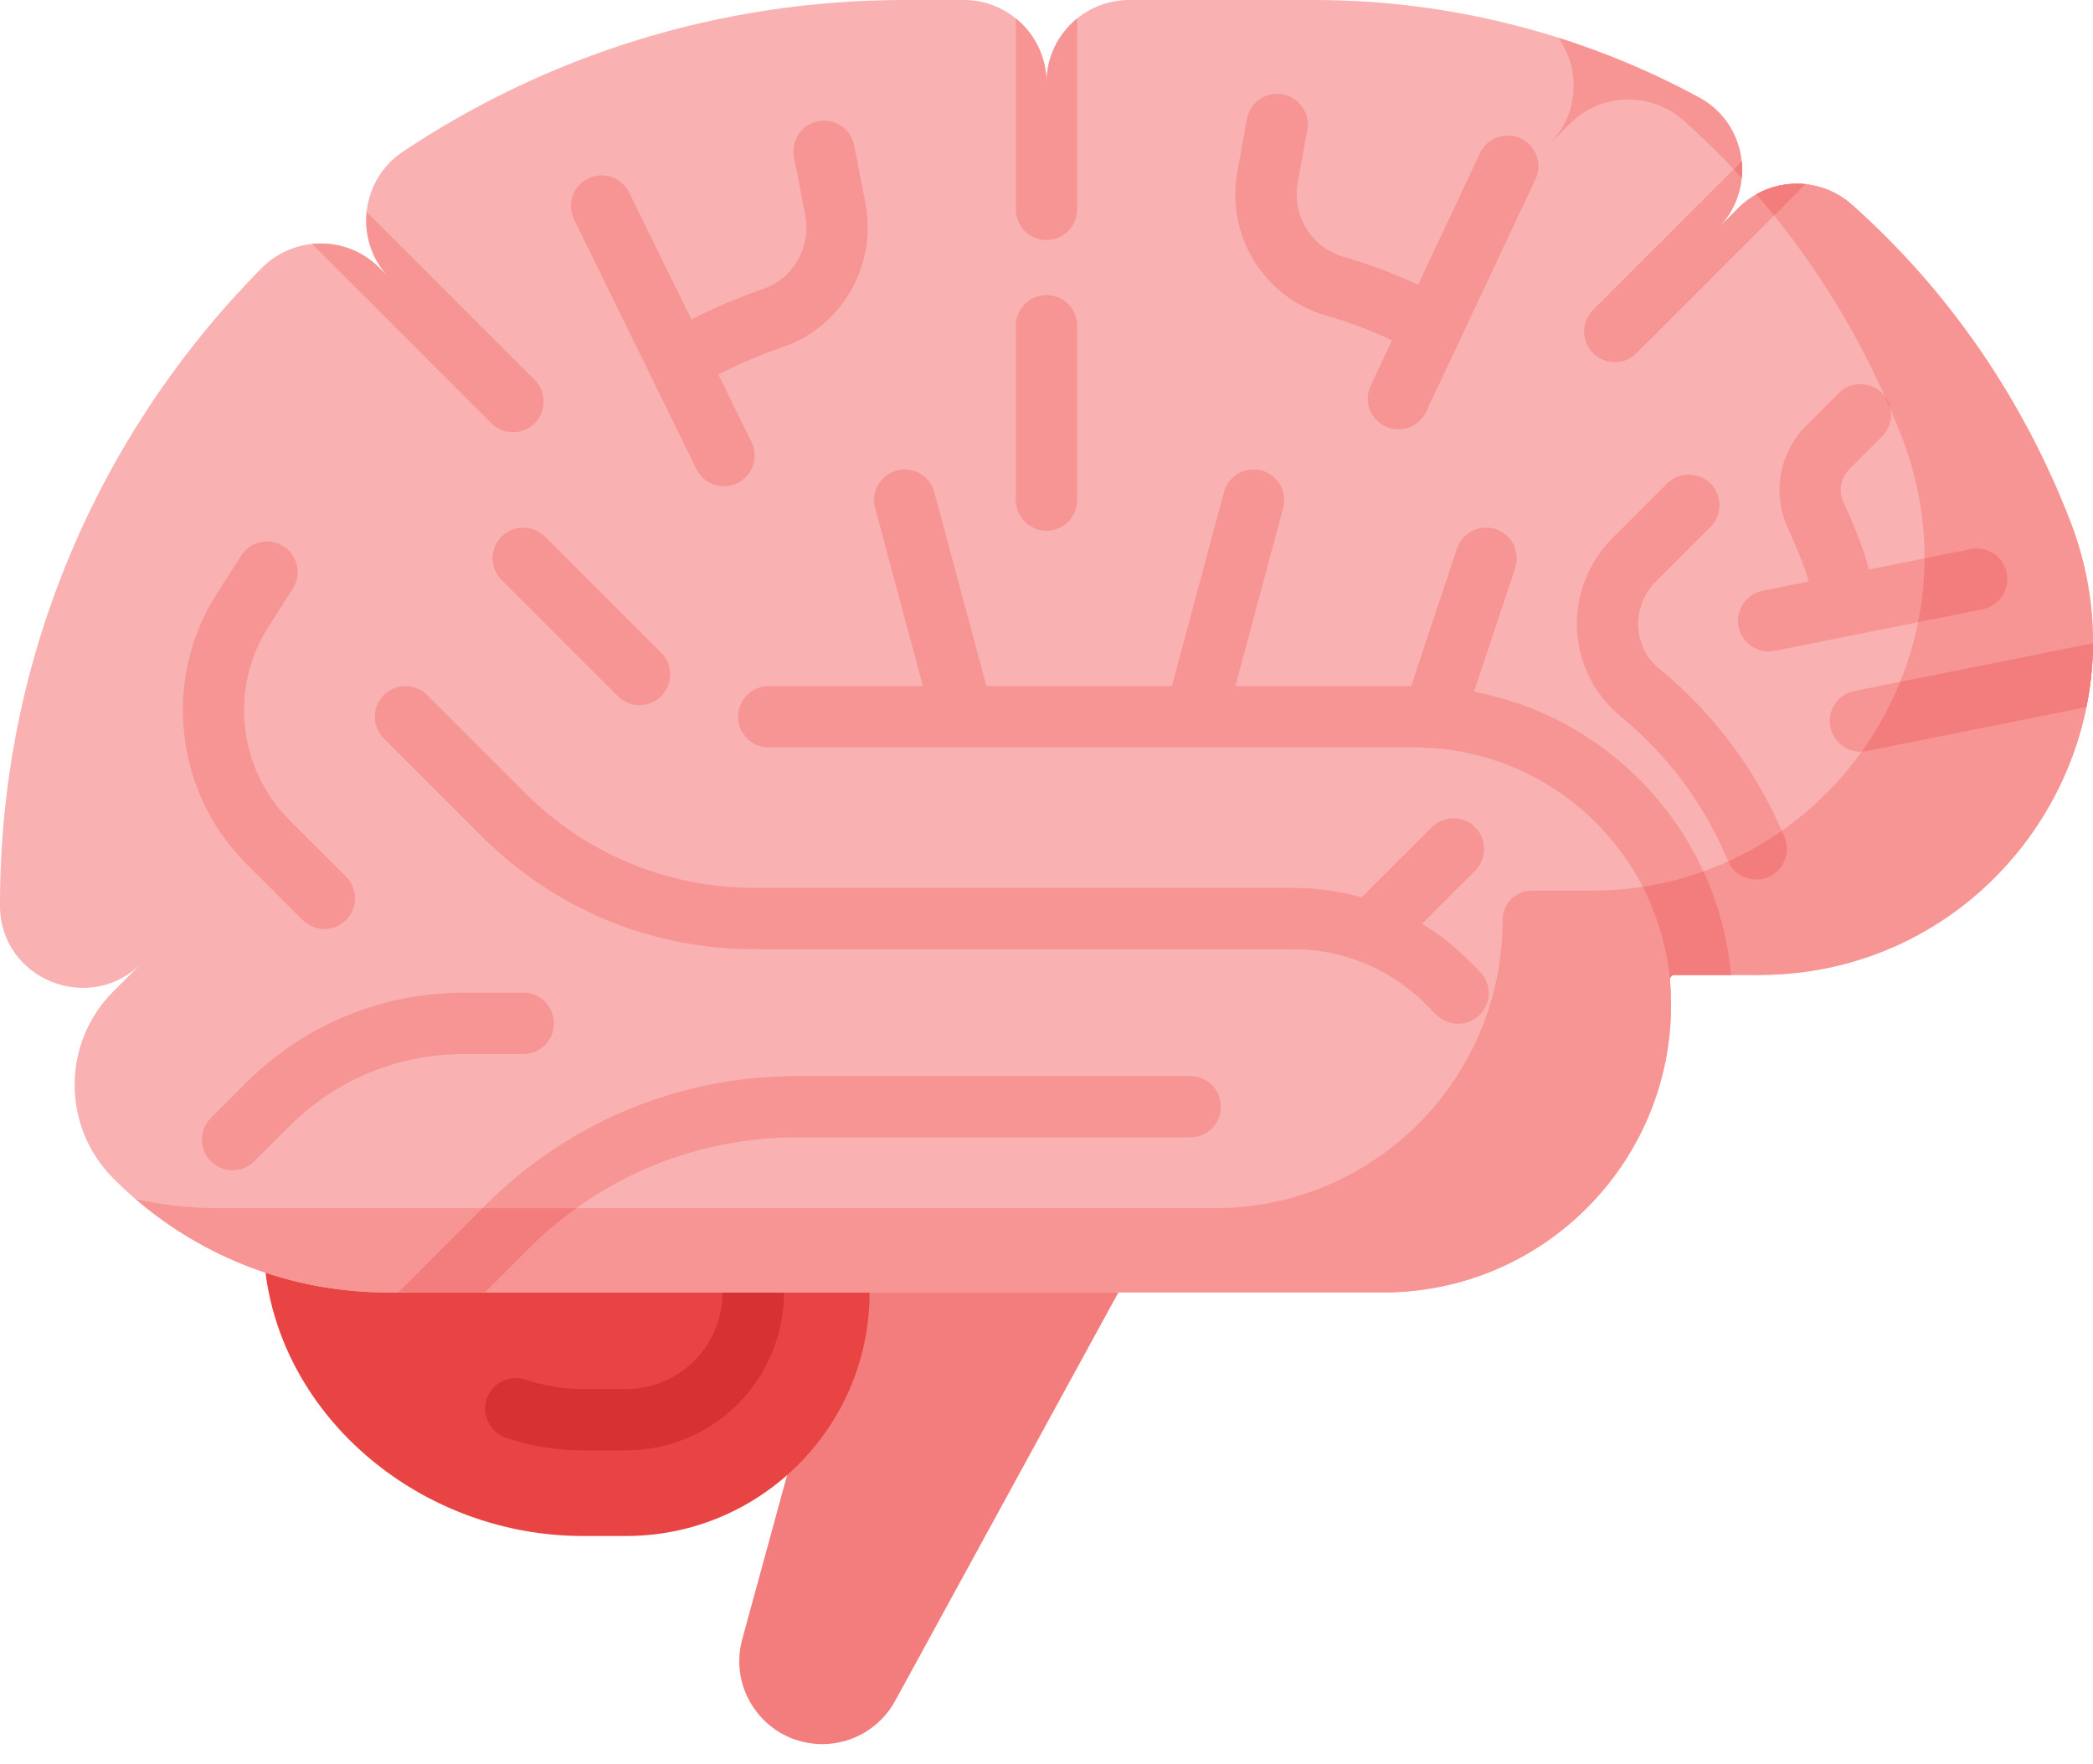 <?xml version="1.0" encoding="UTF-8"?>
<svg width="70px" height="59px" viewBox="0 0 70 59" version="1.1" xmlns="http://www.w3.org/2000/svg" xmlns:xlink="http://www.w3.org/1999/xlink">
    <title>brain</title>
    <g id="Page-1" stroke="none" stroke-width="1" fill="none" fill-rule="evenodd">
        <g id="Topic-Page---Tobacco-Free-Schools" transform="translate(-474, -1102)" fill-rule="nonzero">
            <g id="brain" transform="translate(474, 1102)">
                <path d="M37.909,42.301 L29.937,56.887 C29.45,57.777 28.516,58.331 27.501,58.331 C25.671,58.331 24.342,56.59 24.824,54.824 L28.673,40.74 L37.909,42.301 Z" id="Path" fill="#F37C7C"></path>
                <path d="M28.988,41.962 C29.748,47.021 25.851,51.371 20.938,51.371 L19.501,51.371 C13.215,51.371 7.898,46.043 8.939,39.878 L28.988,41.962 Z" id="Path" fill="#E94444"></path>
                <path d="M20.938,48.507 L19.501,48.507 C18.63,48.507 17.764,48.366 16.926,48.087 C16.388,47.908 16.098,47.328 16.276,46.79 C16.455,46.253 17.035,45.962 17.573,46.141 C18.202,46.35 18.851,46.457 19.501,46.457 L20.938,46.457 C21.991,46.457 22.983,45.938 23.589,45.07 C24.206,44.186 24.334,43.066 23.942,41.996 C23.746,41.464 24.019,40.875 24.551,40.68 C25.082,40.484 25.672,40.757 25.867,41.289 C26.494,42.997 26.276,44.803 25.27,46.244 C24.281,47.661 22.661,48.507 20.938,48.507 Z" id="Path" fill="#D83131"></path>
                <path d="M46.24,43.225 L24.677,43.225 L12.978,43.225 C9.391,43.225 6.143,41.77 3.794,39.416 C2.066,37.686 2.063,34.884 3.792,33.156 L4.941,32.007 L4.724,32.224 C2.993,33.954 0.011,32.751 0,30.304 C0,30.285 0,30.266 0,30.247 C0,21.952 3.339,14.437 8.746,8.972 C9.829,7.878 11.592,7.863 12.681,8.952 L13.058,9.329 C11.823,8.095 12.026,6.039 13.478,5.07 L13.478,5.07 C18.277,1.867 24.044,0 30.247,0 L32.233,0 C33.761,0 35,1.239 35,2.767 C35,1.239 36.239,0 37.767,0 L43.946,0 C48.55,0 52.957,1.165 56.831,3.263 C58.45,4.14 58.753,6.34 57.451,7.642 L58.14,6.954 C59.177,5.917 60.842,5.87 61.938,6.845 C65.145,9.697 67.67,13.339 69.272,17.516 C72.024,24.811 66.632,32.606 58.836,32.606 L56.002,32.606 C55.913,32.606 55.845,32.682 55.852,32.771 C55.876,33.044 55.888,33.32 55.888,33.598 C55.888,38.922 51.566,43.236 46.24,43.225 L46.24,43.225 Z" id="Path" fill="#F9B1B1"></path>
                <path d="M51.818,4.825 L52.506,4.137 C53.543,3.1 55.208,3.053 56.304,4.028 C56.985,4.633 57.634,5.274 58.251,5.947 C58.351,4.898 57.853,3.817 56.831,3.263 C55.335,2.453 53.759,1.781 52.123,1.263 C52.87,2.315 52.811,3.832 51.818,4.825 Z" id="Path" fill="#F79595"></path>
                <path d="M69.272,17.516 C67.67,13.339 65.145,9.697 61.938,6.845 C61.036,6.042 59.747,5.932 58.741,6.498 C60.804,8.879 62.468,11.646 63.639,14.699 C66.39,21.994 60.999,29.789 53.202,29.789 L51.223,29.789 C50.688,29.789 50.254,30.223 50.254,30.759 L50.254,30.781 C50.254,36.105 45.932,40.42 40.606,40.408 L7.345,40.408 C6.38,40.408 5.44,40.303 4.535,40.103 C6.804,42.05 9.754,43.225 12.978,43.225 L46.24,43.225 C51.566,43.237 55.888,38.922 55.888,33.598 C55.888,33.32 55.876,33.044 55.852,32.771 C55.845,32.682 55.913,32.606 56.002,32.606 L58.836,32.606 C66.632,32.606 72.024,24.811 69.272,17.516 Z" id="Path" fill="#F79595"></path>
                <g id="Group" transform="translate(6.116, 0.617)" fill="#F79595">
                    <path d="M4.321,7.542 L10.317,13.538 C10.717,13.938 11.366,13.938 11.767,13.538 C12.167,13.137 12.167,12.488 11.767,12.088 L6.146,6.467 C6.063,7.261 6.32,8.091 6.941,8.712 L6.564,8.335 C5.95,7.721 5.121,7.458 4.321,7.542 L4.321,7.542 Z" id="Path"></path>
                    <path d="M33.691,37.421 C34.257,37.421 34.716,36.962 34.716,36.396 C34.716,35.829 34.257,35.37 33.691,35.37 L20.553,35.37 C16.61,35.37 12.903,36.906 10.114,39.694 L7.2,42.609 L10.1,42.609 L11.564,41.144 C13.965,38.743 17.157,37.421 20.553,37.421 L33.691,37.421 Z" id="Path"></path>
                    <path d="M22.827,6.184 L22.451,4.247 C22.343,3.691 21.805,3.328 21.249,3.436 C20.693,3.544 20.33,4.082 20.438,4.638 L20.814,6.575 C21.02,7.638 20.418,8.7 19.412,9.045 C18.589,9.328 17.784,9.67 17.007,10.068 L14.925,5.822 C14.675,5.314 14.061,5.104 13.553,5.353 C13.044,5.602 12.834,6.216 13.084,6.725 C14.434,9.478 15.805,12.276 17.176,15.071 C17.354,15.434 17.719,15.645 18.098,15.645 C18.249,15.645 18.403,15.611 18.548,15.54 C19.057,15.291 19.267,14.676 19.018,14.168 L17.91,11.909 C18.61,11.549 19.336,11.239 20.078,10.985 C22.046,10.31 23.227,8.246 22.827,6.184 Z" id="Path"></path>
                    <path d="M3.553,26.799 C1.85,25.096 1.556,22.387 2.854,20.358 L3.678,19.07 C3.983,18.593 3.843,17.959 3.366,17.653 C2.889,17.348 2.255,17.488 1.95,17.965 L1.126,19.253 C-0.686,22.087 -0.275,25.87 2.103,28.249 L4.007,30.153 C4.207,30.353 4.469,30.453 4.732,30.453 C4.994,30.453 5.257,30.353 5.457,30.153 C5.857,29.752 5.857,29.103 5.457,28.702 L3.553,26.799 Z" id="Path"></path>
                    <path d="M51.78,31.989 C51.586,29.91 50.793,27.927 49.458,26.279 C47.851,24.297 45.631,22.982 43.179,22.517 L44.559,18.377 C44.738,17.84 44.448,17.259 43.91,17.08 C43.373,16.901 42.793,17.191 42.613,17.729 L41.08,22.329 L35.201,22.329 L36.799,16.374 C36.946,15.827 36.621,15.265 36.074,15.118 C35.528,14.972 34.965,15.296 34.818,15.843 L33.078,22.329 L26.873,22.329 L25.133,15.843 C24.986,15.296 24.423,14.971 23.877,15.118 C23.33,15.265 23.005,15.827 23.152,16.374 L24.75,22.329 L19.594,22.329 C19.028,22.329 18.568,22.788 18.568,23.354 C18.568,23.921 19.028,24.38 19.594,24.38 L41.177,24.38 C43.784,24.38 46.221,25.542 47.864,27.57 C48.957,28.919 49.6,30.549 49.744,32.26 C49.742,32.224 49.739,32.189 49.736,32.154 C49.728,32.065 49.797,31.989 49.886,31.989 L51.78,31.989 L51.78,31.989 Z" id="Path"></path>
                    <path d="M43.015,31.514 C42.535,31.034 42.007,30.621 41.442,30.277 L43.219,28.5 C43.62,28.1 43.62,27.45 43.219,27.05 C42.819,26.65 42.17,26.65 41.769,27.05 L39.424,29.396 C38.689,29.187 37.92,29.078 37.135,29.078 L19.116,29.078 C16.216,29.078 13.49,27.949 11.44,25.899 L8.17,22.629 C7.77,22.229 7.121,22.229 6.72,22.629 C6.32,23.03 6.32,23.679 6.72,24.079 L9.99,27.349 C12.428,29.787 15.668,31.129 19.116,31.129 L37.135,31.129 C37.87,31.129 38.585,31.255 39.257,31.496 C39.31,31.521 39.366,31.542 39.422,31.558 C40.216,31.869 40.944,32.343 41.565,32.964 L41.924,33.323 C42.124,33.523 42.387,33.623 42.649,33.623 C42.911,33.623 43.174,33.523 43.374,33.323 C43.775,32.922 43.775,32.273 43.374,31.873 L43.015,31.514 Z" id="Path"></path>
                    <path d="M49.69,34.242 C49.66,34.453 49.623,34.663 49.579,34.874 C49.57,34.914 49.564,34.954 49.561,34.994 C49.613,34.747 49.656,34.496 49.69,34.242 Z" id="Path"></path>
                    <path d="M10.66,17.328 C10.259,17.729 10.259,18.378 10.66,18.778 L14.548,22.667 C14.748,22.867 15.011,22.967 15.273,22.967 C15.536,22.967 15.798,22.867 15.998,22.667 C16.399,22.266 16.399,21.617 15.998,21.217 L12.11,17.328 C11.709,16.928 11.06,16.928 10.66,17.328 Z" id="Path"></path>
                    <path d="M53.566,27.38 C52.616,25.104 51.159,23.212 49.372,21.743 C48.95,21.396 48.702,20.901 48.675,20.348 C48.648,19.786 48.86,19.236 49.257,18.839 L51.092,17.005 C51.492,16.604 51.492,15.955 51.092,15.555 C50.691,15.154 50.042,15.154 49.642,15.555 L47.807,17.389 C47.002,18.195 46.571,19.31 46.627,20.448 C46.682,21.569 47.208,22.619 48.069,23.327 C49.655,24.63 50.882,26.273 51.674,28.17 C51.838,28.564 52.219,28.801 52.62,28.801 C52.752,28.801 52.886,28.775 53.015,28.721 C53.538,28.503 53.784,27.903 53.566,27.38 L53.566,27.38 Z" id="Path"></path>
                    <path d="M0.938,36.772 C0.537,37.172 0.537,37.821 0.938,38.222 C1.338,38.622 1.987,38.622 2.388,38.222 L3.549,37.061 C5.114,35.495 7.195,34.633 9.409,34.633 L11.385,34.633 C11.951,34.633 12.41,34.174 12.41,33.608 C12.41,33.042 11.951,32.583 11.385,32.583 L9.409,32.583 C6.647,32.583 4.051,33.658 2.099,35.611 L0.938,36.772 Z" id="Path"></path>
                    <path d="M47.166,11.195 C47.366,11.395 47.629,11.495 47.891,11.495 C48.153,11.495 48.416,11.395 48.616,11.195 L54.269,5.542 C53.465,5.458 52.635,5.726 52.023,6.337 L51.335,7.025 C51.959,6.401 52.214,5.57 52.133,4.778 L47.166,9.745 C46.765,10.145 46.765,10.794 47.166,11.195 Z" id="Path"></path>
                    <path d="M63.884,20.896 L55.904,22.492 C55.349,22.603 54.988,23.143 55.099,23.698 C55.197,24.186 55.625,24.523 56.104,24.523 C56.17,24.523 56.238,24.516 56.306,24.503 L63.664,23.031 C63.805,22.335 63.88,21.621 63.884,20.896 L63.884,20.896 Z" id="Path"></path>
                    <path d="M56.83,13.98 C57.23,13.579 57.23,12.93 56.83,12.53 C56.429,12.129 55.78,12.129 55.38,12.53 L54.291,13.619 C53.397,14.513 53.146,15.879 53.668,17.017 C53.848,17.411 54.019,17.817 54.174,18.22 C54.25,18.422 54.318,18.626 54.376,18.832 L52.837,19.14 C52.281,19.251 51.921,19.791 52.032,20.346 C52.13,20.834 52.558,21.171 53.037,21.171 C53.103,21.171 53.171,21.164 53.239,21.151 L55.801,20.638 L55.802,20.638 L60.195,19.76 C60.75,19.649 61.11,19.108 60.999,18.553 C60.888,17.998 60.348,17.638 59.793,17.749 L56.392,18.429 C56.308,18.113 56.208,17.8 56.091,17.491 C55.919,17.043 55.731,16.595 55.532,16.162 C55.366,15.799 55.45,15.36 55.741,15.069 L56.83,13.98 Z" id="Path"></path>
                    <path d="M29.909,0 C29.284,0.507 28.884,1.282 28.884,2.15 C28.884,1.282 28.484,0.507 27.858,0 L27.858,6.387 C27.858,6.953 28.318,7.412 28.884,7.412 C29.45,7.412 29.909,6.953 29.909,6.387 L29.909,0 Z" id="Path"></path>
                    <path d="M28.884,9.25 C28.318,9.25 27.858,9.709 27.858,10.276 L27.858,16.109 C27.858,16.675 28.318,17.134 28.884,17.134 C29.45,17.134 29.909,16.675 29.909,16.109 L29.909,10.276 C29.909,9.709 29.45,9.25 28.884,9.25 Z" id="Path"></path>
                    <path d="M37.606,3.729 C37.707,3.172 37.338,2.638 36.78,2.537 C36.223,2.436 35.689,2.805 35.588,3.363 L35.269,5.119 C34.879,7.265 36.157,9.336 38.242,9.938 C38.993,10.155 39.728,10.433 40.438,10.766 L39.726,12.28 C39.484,12.792 39.704,13.403 40.217,13.644 C40.73,13.886 41.341,13.664 41.581,13.153 C42.418,11.374 44.352,7.262 45.238,5.378 C45.479,4.866 45.259,4.255 44.747,4.014 C44.234,3.773 43.623,3.993 43.382,4.505 L41.31,8.91 C40.503,8.531 39.666,8.215 38.811,7.968 C37.741,7.659 37.086,6.592 37.287,5.486 L37.606,3.729 Z" id="Path"></path>
                </g>
                <g id="Group" transform="translate(13.316, 5.394)" fill="#F37C7C">
                    <path d="M49.915,8.3 C49.888,8.141 49.822,7.988 49.719,7.853 C49.786,8.002 49.851,8.151 49.915,8.3 Z" id="Path"></path>
                    <path d="M45.425,1.103 C45.627,1.336 45.825,1.573 46.019,1.814 L47.069,0.764 C46.506,0.706 45.93,0.819 45.425,1.103 L45.425,1.103 Z" id="Path"></path>
                    <path d="M44.935,0.553 C44.953,0.368 44.952,0.183 44.933,0 L44.668,0.265 C44.758,0.36 44.847,0.456 44.935,0.553 L44.935,0.553 Z" id="Path"></path>
                    <path d="M53.799,13.775 C53.688,13.22 53.148,12.86 52.593,12.971 L51.05,13.279 C51.048,14.004 50.975,14.718 50.835,15.413 L52.995,14.982 C53.55,14.87 53.91,14.33 53.799,13.775 Z" id="Path"></path>
                    <path d="M56.684,16.118 L50.236,17.408 C49.9,18.236 49.467,19.02 48.948,19.744 C49,19.742 49.053,19.736 49.106,19.725 L56.464,18.253 C56.606,17.557 56.681,16.843 56.684,16.118 L56.684,16.118 Z" id="Path"></path>
                    <path d="M42.49,29.464 C42.46,29.675 42.424,29.886 42.379,30.096 C42.371,30.136 42.365,30.176 42.361,30.216 C42.413,29.969 42.457,29.718 42.49,29.464 Z" id="Path"></path>
                    <path d="M46.367,22.602 C46.337,22.532 46.307,22.461 46.277,22.391 C45.717,22.784 45.117,23.128 44.484,23.414 C44.653,23.795 45.027,24.023 45.421,24.023 C45.552,24.023 45.686,23.997 45.815,23.943 C46.338,23.725 46.585,23.125 46.367,22.602 L46.367,22.602 Z" id="Path"></path>
                    <path d="M4.365,36.366 C4.863,35.868 5.395,35.417 5.955,35.014 L2.817,35.014 L0,37.831 L2.9,37.831 L4.365,36.366 Z" id="Path"></path>
                    <path d="M44.58,27.212 C44.468,26.01 44.156,24.84 43.655,23.749 C43.007,23.98 42.328,24.154 41.624,24.263 C42.138,25.263 42.45,26.355 42.545,27.482 C42.542,27.447 42.539,27.411 42.536,27.376 C42.529,27.288 42.597,27.212 42.686,27.212 L44.58,27.212 L44.58,27.212 Z" id="Path"></path>
                </g>
            </g>
        </g>
    </g>
</svg>